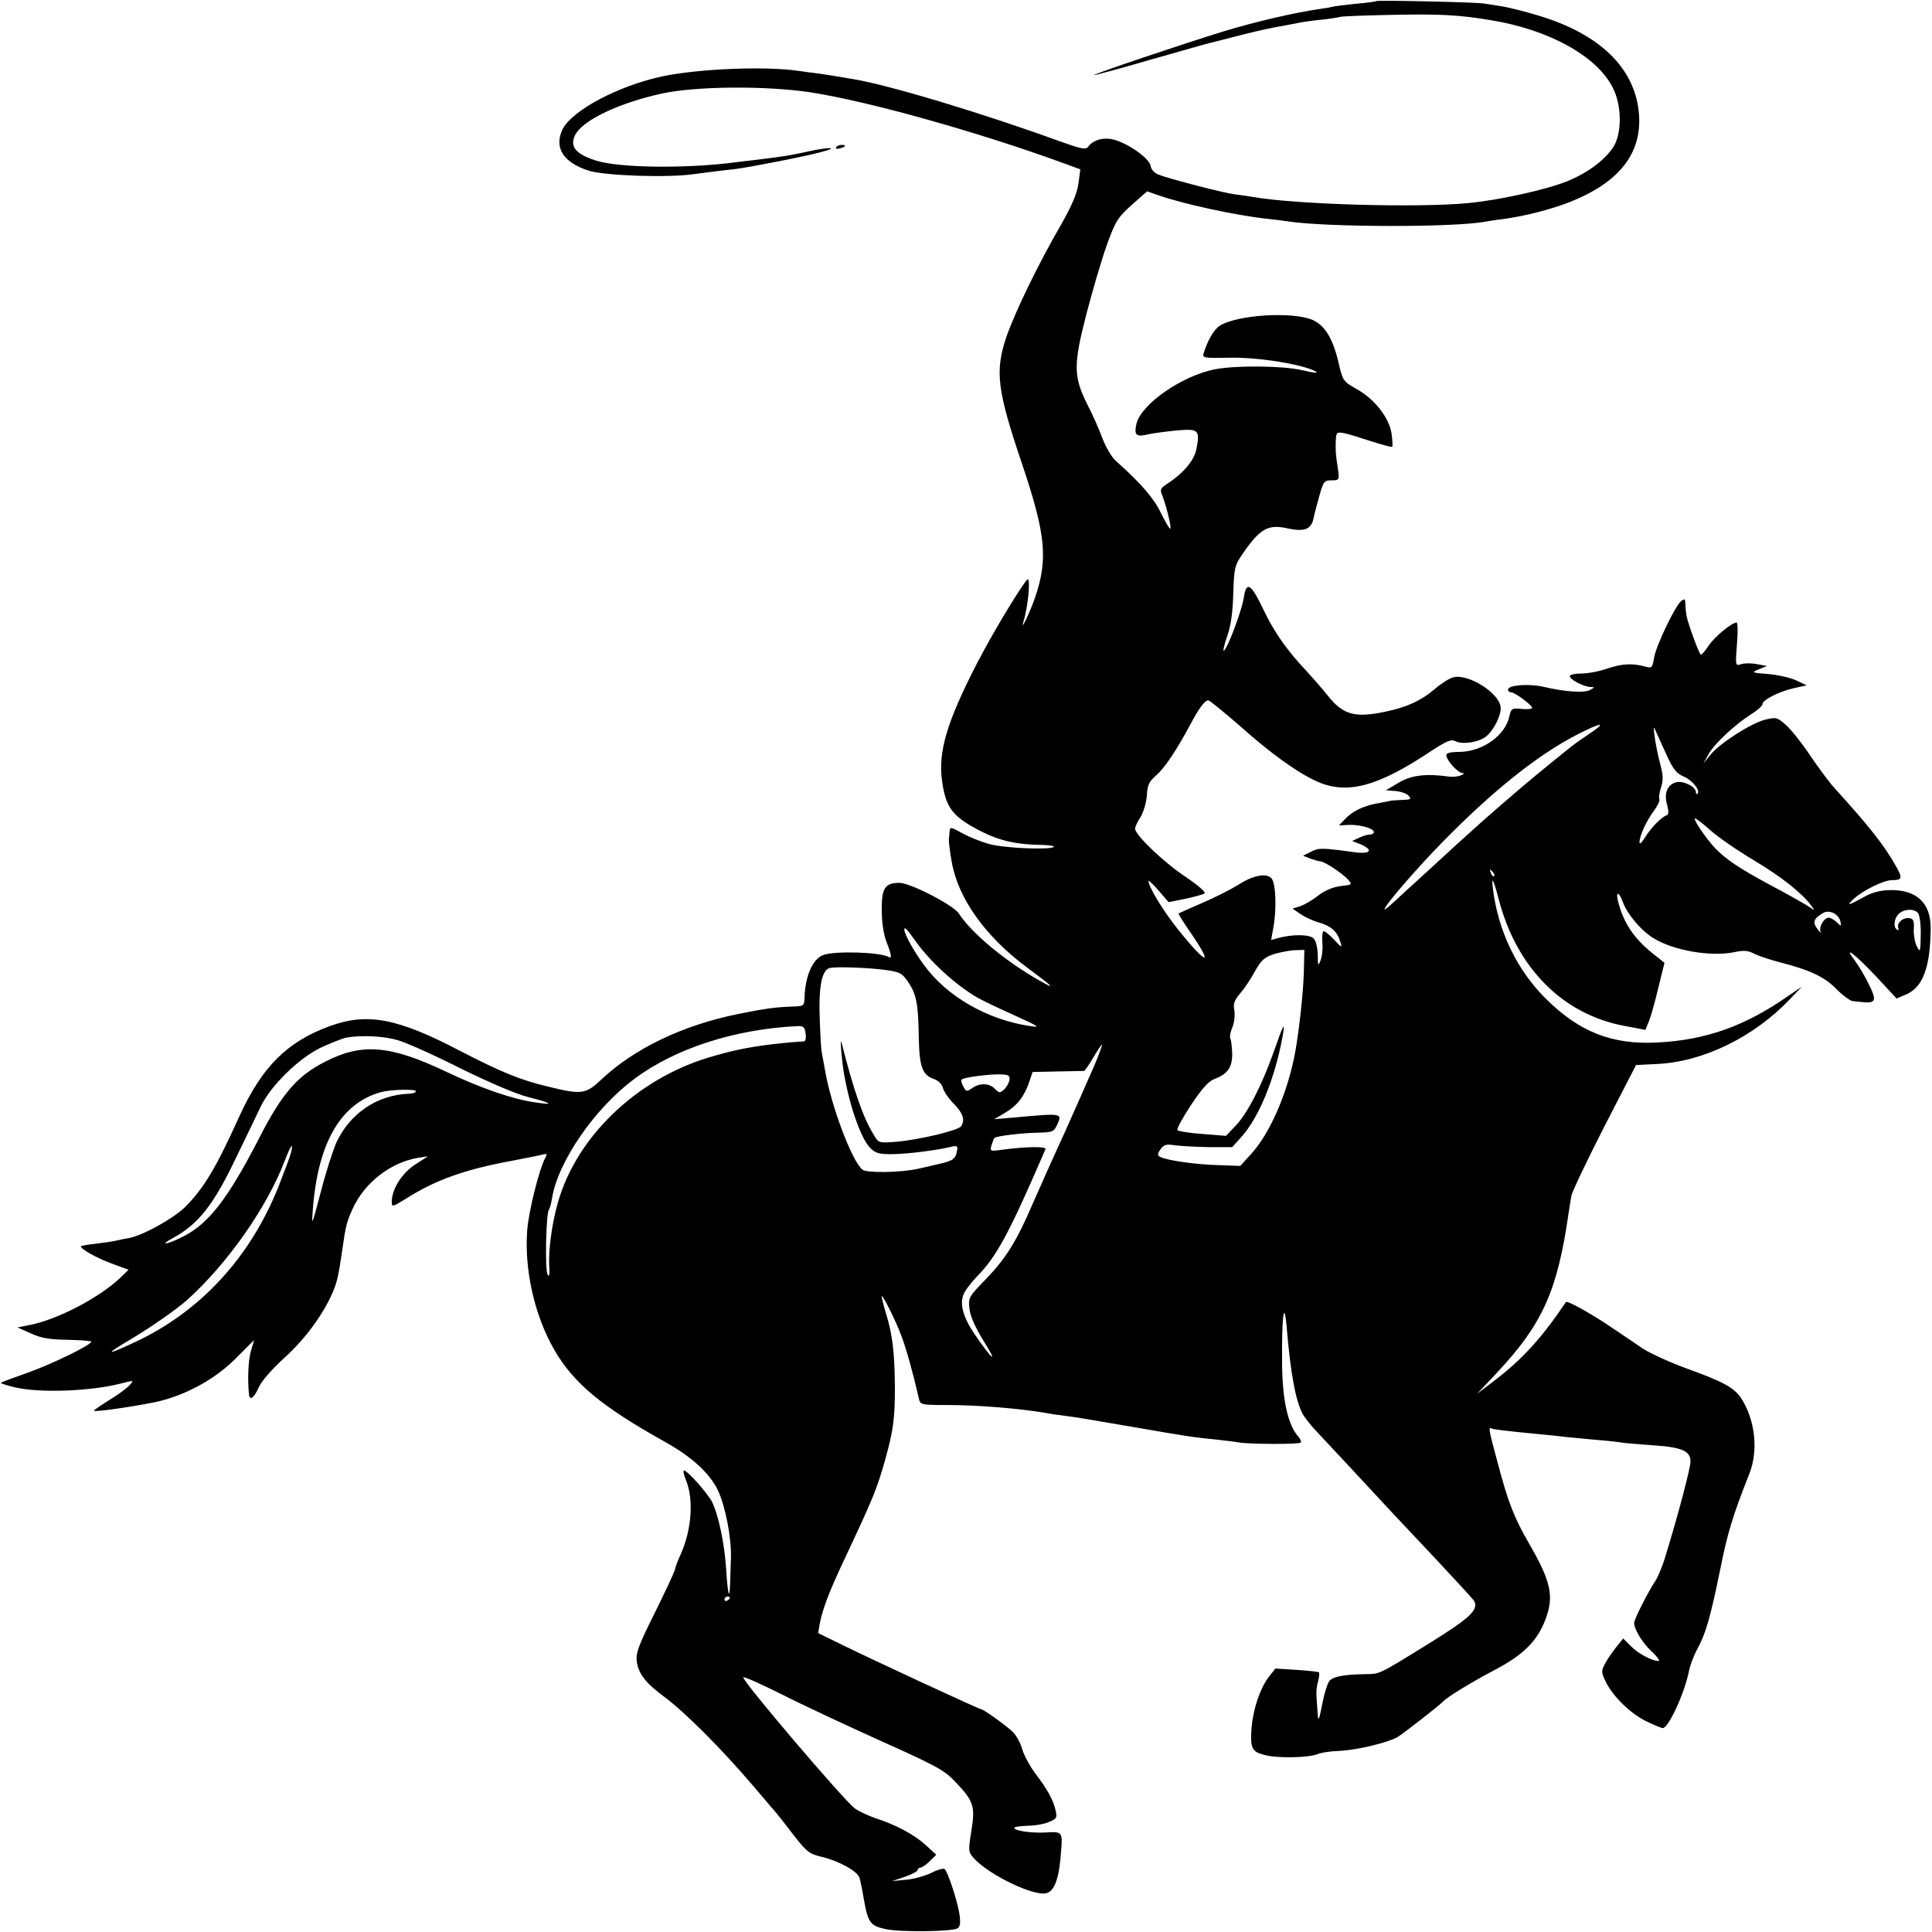 <?xml version="1.0" standalone="no"?>
<!DOCTYPE svg PUBLIC "-//W3C//DTD SVG 20010904//EN"
 "http://www.w3.org/TR/2001/REC-SVG-20010904/DTD/svg10.dtd">
<svg version="1.0" xmlns="http://www.w3.org/2000/svg"
 width="720pt" height="720pt" viewBox="0 0 720 720"
 preserveAspectRatio="xMidYMid meet">
<g transform="translate(0,720) scale(0.1,-0.1)"
fill="#000000" stroke="none">
<path d="M5129 7196 c-2 -2 -37 -7 -77 -10 -40 -4 -78 -9 -85 -11 -7 -2 -30
-6 -52 -9 -85 -12 -238 -47 -352 -82 -144 -44 -498 -163 -486 -164 6 0 99 25
205 56 106 30 200 57 208 59 8 2 58 15 110 28 52 14 122 30 155 36 33 6 71 13
85 16 14 3 49 8 79 11 30 3 64 8 75 11 12 3 107 6 211 8 168 3 234 -1 350 -20
216 -35 395 -133 455 -251 35 -67 35 -174 1 -224 -33 -49 -97 -96 -172 -126
-77 -31 -252 -70 -369 -81 -191 -18 -643 -5 -800 23 -19 3 -51 8 -70 10 -40 5
-241 57 -282 73 -16 6 -28 19 -30 33 -4 27 -81 82 -135 97 -38 11 -79 0 -97
-25 -10 -13 -24 -10 -111 21 -283 103 -635 209 -765 230 -19 3 -48 8 -65 11
-16 3 -46 7 -65 10 -19 2 -53 7 -75 10 -123 18 -368 8 -504 -20 -166 -35 -341
-128 -375 -199 -32 -68 4 -123 98 -153 59 -19 297 -27 391 -13 33 4 83 11 110
14 52 5 76 9 160 25 140 26 247 51 242 57 -3 2 -29 0 -59 -6 -109 -23 -102
-22 -223 -37 -27 -3 -61 -7 -75 -9 -186 -24 -434 -21 -520 7 -76 24 -98 53
-76 96 29 55 164 119 325 154 128 27 385 29 551 4 215 -33 626 -148 946 -265
l60 -22 -7 -53 c-5 -37 -24 -81 -64 -152 -85 -146 -173 -328 -205 -421 -43
-128 -34 -198 61 -478 86 -257 95 -348 47 -490 -18 -53 -57 -136 -44 -92 19
62 28 176 13 156 -34 -42 -131 -205 -185 -309 -113 -219 -147 -332 -131 -442
14 -100 40 -133 149 -188 68 -34 131 -48 229 -49 24 -1 42 -4 38 -7 -12 -12
-183 -5 -238 10 -31 8 -78 27 -103 41 -41 23 -46 24 -47 8 -1 -10 -2 -25 -3
-33 0 -8 4 -45 11 -83 24 -136 126 -278 281 -393 99 -73 109 -84 47 -49 -127
72 -253 176 -302 251 -20 31 -181 114 -221 114 -54 0 -67 -20 -66 -102 0 -45
7 -90 17 -116 18 -46 22 -66 10 -59 -30 19 -203 24 -245 8 -40 -15 -68 -79
-70 -163 -1 -26 -4 -28 -42 -29 -63 -2 -103 -7 -206 -28 -207 -42 -387 -129
-509 -244 -58 -55 -74 -57 -196 -27 -106 25 -176 54 -331 134 -233 122 -345
143 -485 92 -159 -58 -252 -151 -336 -334 -88 -194 -132 -269 -204 -341 -43
-42 -158 -106 -209 -115 -14 -2 -36 -7 -50 -10 -14 -3 -47 -8 -74 -11 -27 -3
-51 -7 -54 -9 -7 -8 59 -45 120 -67 l57 -21 -32 -31 c-80 -75 -237 -157 -342
-176 l-40 -8 50 -22 c38 -18 71 -23 137 -24 49 -1 88 -4 88 -7 0 -12 -143 -82
-235 -115 -54 -19 -100 -36 -102 -38 -2 -2 22 -10 52 -17 92 -22 282 -15 395
14 50 13 50 13 33 -6 -10 -11 -43 -36 -75 -55 -32 -20 -58 -38 -58 -40 0 -6
123 11 225 31 110 23 221 82 301 161 l71 71 -12 -41 c-10 -33 -13 -109 -7
-162 3 -24 18 -13 36 26 10 24 49 68 96 111 77 70 143 159 180 244 17 40 22
65 36 161 12 86 16 102 39 152 44 96 141 171 242 188 l38 6 -48 -31 c-49 -32
-86 -90 -87 -137 0 -22 1 -22 53 10 110 70 220 109 394 141 45 9 94 18 109 22
24 6 25 5 15 -13 -22 -42 -60 -194 -66 -265 -12 -149 27 -321 101 -449 72
-124 177 -211 408 -340 103 -57 169 -117 201 -182 28 -59 51 -176 49 -252 -1
-27 -2 -70 -3 -94 -2 -70 -9 -44 -15 53 -6 95 -29 202 -53 250 -17 32 -91 116
-104 116 -4 0 -1 -16 7 -35 30 -72 22 -186 -20 -279 -8 -17 -18 -42 -21 -56
-4 -14 -39 -88 -77 -165 -59 -118 -69 -146 -65 -177 6 -45 34 -81 102 -131 78
-58 214 -194 335 -336 25 -29 55 -65 68 -80 13 -14 48 -58 78 -98 51 -65 60
-72 107 -83 63 -15 134 -54 140 -78 3 -9 11 -47 17 -84 15 -83 24 -95 80 -107
52 -12 249 -10 269 3 9 6 11 20 7 50 -8 53 -45 164 -56 171 -5 3 -27 -3 -48
-14 -22 -11 -63 -23 -93 -26 l-54 -5 48 16 c26 9 47 21 47 25 0 5 5 9 10 9 6
0 22 11 35 24 l24 24 -39 36 c-44 40 -110 75 -187 100 -28 10 -63 26 -78 37
-47 38 -415 470 -415 488 0 5 64 -24 143 -63 78 -40 246 -118 372 -175 199
-89 236 -109 273 -149 71 -74 77 -93 62 -185 -12 -77 -12 -78 11 -104 58 -62
225 -142 270 -128 31 10 47 59 54 164 5 63 2 66 -56 62 -54 -3 -119 6 -119 17
0 4 22 7 49 8 26 0 62 6 80 14 29 12 31 16 25 43 -8 38 -32 81 -78 141 -19 26
-40 65 -46 86 -6 22 -21 50 -33 63 -21 22 -111 87 -120 87 -7 0 -413 188 -520
241 l-88 43 6 35 c9 50 35 120 90 236 110 234 123 266 154 376 30 108 36 151
36 269 -1 131 -9 198 -34 278 -10 34 -17 62 -15 62 6 0 48 -83 72 -145 19 -50
43 -135 66 -235 5 -25 6 -26 108 -26 115 0 269 -13 368 -30 14 -3 41 -7 60 -9
60 -8 90 -13 275 -45 196 -34 211 -36 300 -45 33 -4 71 -8 85 -11 41 -6 221
-7 227 0 4 3 -1 14 -9 23 -38 43 -58 132 -60 263 -2 179 7 257 17 145 14 -169
33 -274 59 -323 8 -15 32 -45 53 -67 33 -35 210 -225 283 -304 14 -15 86 -91
160 -170 74 -79 138 -149 143 -156 19 -33 -13 -64 -165 -158 -192 -119 -185
-115 -238 -116 -83 -1 -124 -9 -137 -27 -6 -9 -17 -42 -23 -73 -15 -77 -18
-82 -20 -38 -2 20 -3 47 -4 60 -1 12 1 35 6 51 4 16 6 32 3 34 -2 2 -39 6 -83
9 l-79 5 -26 -33 c-32 -43 -57 -119 -63 -189 -5 -75 1 -88 48 -100 47 -13 163
-11 198 3 14 6 50 11 80 12 68 3 183 31 219 52 25 16 160 121 171 134 14 15
105 71 189 115 107 56 160 108 190 188 33 87 22 140 -59 281 -57 98 -80 157
-119 305 -33 122 -35 134 -23 127 6 -4 48 -9 192 -23 25 -2 63 -6 85 -9 22 -2
74 -7 115 -11 41 -3 84 -8 94 -10 11 -2 62 -6 115 -10 108 -7 141 -21 141 -60
0 -24 -42 -185 -92 -349 -11 -38 -29 -81 -38 -95 -27 -40 -80 -144 -80 -158 0
-24 32 -77 68 -109 19 -18 29 -33 23 -33 -24 0 -77 28 -104 56 l-28 28 -24
-30 c-13 -16 -32 -43 -42 -61 -16 -30 -16 -34 0 -68 26 -55 92 -120 151 -149
29 -14 57 -26 63 -26 21 0 82 133 97 212 4 20 17 56 30 80 33 60 50 120 86
296 28 139 45 197 110 362 34 87 20 203 -33 282 -26 37 -67 60 -201 108 -63
23 -137 57 -163 74 -26 18 -82 55 -123 83 -74 50 -160 97 -164 91 -91 -135
-163 -214 -268 -294 l-63 -48 78 83 c165 177 221 301 262 586 4 22 8 53 11 69
3 15 58 131 123 258 l118 229 79 4 c172 8 361 101 494 241 l45 47 -50 -34
c-163 -114 -309 -165 -489 -174 -169 -9 -292 40 -417 165 -106 106 -175 249
-195 405 -7 55 1 41 21 -35 66 -256 238 -430 468 -473 l79 -15 13 32 c7 17 23
73 35 125 l23 93 -34 27 c-76 59 -115 115 -137 194 -13 45 0 49 16 5 16 -44
66 -104 112 -133 74 -47 217 -72 305 -53 33 7 50 6 72 -6 16 -8 57 -22 92 -31
117 -30 170 -55 215 -101 24 -24 52 -45 62 -45 11 -1 29 -3 41 -4 43 -4 47 9
18 66 -14 30 -38 69 -51 87 -47 61 -7 32 74 -53 l80 -86 33 14 c65 26 93 102
94 249 0 94 -53 143 -153 141 -36 -1 -67 -9 -98 -27 -56 -31 -65 -33 -36 -6
33 31 112 70 142 70 38 0 41 7 18 48 -45 81 -102 153 -233 297 -20 22 -60 77
-90 121 -30 45 -70 95 -89 112 -33 29 -37 30 -78 20 -52 -13 -168 -87 -204
-131 l-26 -32 19 34 c21 39 100 112 160 150 23 14 41 31 41 36 -1 16 60 47
115 60 l50 11 -38 18 c-21 10 -68 21 -104 24 -64 5 -65 6 -36 18 l30 12 -37 7
c-20 4 -46 4 -59 0 -22 -7 -22 -7 -16 74 4 44 3 81 -1 81 -18 0 -80 -51 -103
-84 -13 -20 -27 -36 -30 -36 -6 0 -48 114 -54 146 -2 11 -4 30 -4 43 -1 20 -3
21 -16 11 -23 -19 -94 -168 -101 -212 -6 -37 -9 -39 -33 -32 -47 13 -85 11
-140 -7 -30 -11 -74 -19 -98 -19 -23 0 -43 -4 -43 -10 0 -12 53 -40 77 -40 17
-1 17 -1 -1 -11 -20 -12 -91 -8 -176 12 -56 12 -130 6 -130 -11 0 -6 5 -10 12
-10 13 0 78 -48 78 -58 0 -4 -18 -6 -39 -4 -37 4 -39 2 -46 -27 -15 -72 -100
-132 -186 -133 -32 0 -49 -4 -49 -12 0 -19 43 -66 60 -67 9 0 7 -3 -5 -8 -11
-5 -31 -7 -45 -5 -87 12 -141 5 -188 -23 l-47 -28 37 -3 c20 -2 42 -10 48 -18
11 -12 7 -14 -24 -15 -20 -1 -39 -2 -43 -3 -5 -1 -27 -6 -51 -10 -53 -10 -92
-29 -120 -59 l-22 -23 38 2 c41 1 92 -13 92 -27 0 -5 -7 -9 -15 -9 -8 0 -26
-5 -40 -12 l-26 -12 31 -12 c50 -22 38 -38 -22 -30 -123 17 -133 17 -162 2
l-30 -15 28 -11 c15 -5 32 -10 37 -10 14 0 81 -44 102 -67 17 -20 17 -20 -27
-25 -29 -4 -58 -16 -83 -35 -21 -17 -51 -34 -67 -40 l-29 -9 29 -20 c16 -11
47 -26 70 -32 45 -13 68 -34 79 -72 7 -23 6 -23 -23 8 -16 17 -34 32 -39 32
-4 0 -7 -19 -5 -43 2 -23 -1 -53 -7 -67 -9 -22 -10 -20 -10 22 -1 27 -7 53
-16 61 -15 15 -75 16 -129 2 l-29 -8 8 44 c13 67 10 166 -6 185 -18 22 -69 13
-127 -25 -26 -16 -85 -46 -132 -66 -46 -20 -86 -38 -88 -39 -1 -2 20 -36 48
-76 86 -126 54 -114 -52 19 -53 66 -108 157 -108 178 0 4 17 -12 38 -36 l37
-43 60 12 c33 7 66 16 73 20 8 4 -19 28 -72 64 -81 54 -186 155 -186 178 0 6
9 26 21 44 11 19 21 54 23 80 2 38 8 51 33 73 32 27 77 94 129 191 32 61 54
90 67 90 5 0 56 -42 114 -92 123 -110 222 -180 295 -212 110 -47 223 -17 418
113 61 40 78 47 94 39 26 -14 88 -4 115 18 30 25 58 84 53 111 -8 53 -121 123
-176 109 -13 -3 -44 -22 -67 -42 -54 -46 -107 -70 -190 -87 -111 -23 -155 -10
-211 61 -21 26 -55 65 -76 88 -74 78 -123 147 -162 229 -48 101 -65 112 -75
47 -7 -47 -60 -188 -74 -197 -4 -2 1 22 12 53 14 40 21 88 23 159 3 96 5 105
34 148 67 97 96 113 173 95 58 -12 84 -2 92 38 3 15 13 53 22 85 15 53 18 57
45 57 29 0 30 1 24 43 -9 57 -9 67 -8 105 2 32 3 33 35 27 17 -4 63 -18 102
-31 38 -12 71 -21 73 -19 3 2 1 24 -2 49 -9 59 -63 129 -130 166 -51 29 -52
31 -68 100 -21 89 -51 138 -97 158 -75 32 -284 19 -347 -23 -20 -13 -44 -55
-58 -100 -6 -19 -2 -20 97 -18 98 2 244 -20 307 -45 33 -14 16 -14 -40 -1 -70
16 -242 18 -321 3 -123 -23 -278 -131 -294 -204 -9 -42 -1 -49 42 -39 21 5 70
11 109 15 81 7 87 2 72 -72 -9 -41 -48 -88 -110 -128 -24 -16 -26 -21 -16 -44
17 -45 35 -122 29 -122 -4 0 -19 27 -35 59 -25 53 -74 110 -167 193 -15 12
-37 50 -50 83 -12 33 -38 92 -58 130 -51 103 -51 146 -2 336 22 85 56 200 75
254 33 91 41 104 93 151 l58 51 40 -14 c93 -33 293 -76 405 -88 30 -3 66 -8
80 -10 142 -22 620 -23 735 -1 11 2 42 7 69 10 80 11 177 36 246 63 184 73
269 181 258 327 -13 171 -145 300 -378 369 -47 14 -105 29 -130 33 -25 4 -56
9 -70 11 -30 5 -396 13 -401 9z m792 -2732 c-59 -40 -51 -34 -181 -140 -76
-62 -213 -181 -276 -239 -6 -5 -53 -48 -104 -95 -51 -47 -103 -94 -115 -105
-73 -68 -85 -78 -85 -73 0 13 117 149 213 247 188 192 355 326 502 402 95 49
117 50 46 3z m292 -82 c22 -49 36 -65 62 -76 32 -14 63 -52 51 -64 -3 -3 -6 0
-6 6 0 20 -46 43 -73 37 -33 -9 -47 -41 -34 -85 6 -23 6 -35 -1 -38 -20 -6
-60 -48 -81 -82 -12 -20 -21 -28 -21 -19 0 24 25 79 54 118 14 19 23 38 20 43
-3 4 0 24 6 43 8 23 8 45 1 72 -12 46 -21 88 -26 128 -3 30 -3 30 8 5 6 -14
24 -53 40 -88z m162 -277 c27 -24 99 -74 161 -111 104 -62 179 -122 214 -169
15 -20 15 -20 -15 0 -16 10 -79 46 -140 78 -115 62 -164 95 -204 137 -33 35
-84 110 -74 110 4 0 30 -20 58 -45z m-807 -170 c-3 -3 -9 2 -12 12 -6 14 -5
15 5 6 7 -7 10 -15 7 -18z m1291 -170 c3 -17 2 -18 -14 -2 -9 9 -23 17 -30 17
-18 0 -38 -36 -30 -53 4 -6 -1 -3 -9 7 -23 28 -18 43 19 64 24 13 58 -5 64
-33z m289 32 c6 -7 11 -44 10 -81 -1 -65 -2 -67 -15 -42 -7 14 -12 43 -11 63
2 30 -1 38 -15 41 -23 5 -49 -17 -43 -35 3 -8 1 -11 -4 -8 -15 9 -12 42 6 59
19 19 58 21 72 3z m-3740 -99 c55 -79 153 -169 235 -216 21 -12 84 -42 140
-67 88 -40 96 -45 57 -39 -159 23 -311 110 -396 227 -38 51 -74 116 -74 133 0
12 12 -1 38 -38z m1451 -122 c-2 -72 -17 -213 -32 -296 -28 -152 -93 -301
-163 -379 l-42 -46 -83 3 c-84 2 -193 18 -216 31 -10 5 -10 11 2 28 12 17 21
20 52 15 21 -3 78 -6 127 -7 l88 0 37 41 c63 72 121 212 150 367 12 66 5 54
-33 -55 -44 -124 -98 -229 -142 -274 l-35 -37 -87 7 c-47 3 -89 10 -94 14 -4
4 19 46 50 93 41 62 66 90 88 98 49 18 67 44 66 96 -1 25 -4 50 -7 55 -3 5 0
24 8 42 7 18 10 46 7 63 -5 24 0 37 21 62 15 17 40 54 55 82 25 44 36 54 74
66 25 7 60 14 78 14 l33 1 -2 -84z m-1557 9 c51 -7 60 -12 82 -44 31 -46 38
-80 40 -205 2 -112 13 -142 56 -157 17 -6 31 -20 34 -34 4 -14 22 -40 41 -59
34 -35 42 -59 27 -83 -10 -16 -158 -51 -242 -58 -66 -5 -66 -5 -85 28 -39 63
-74 165 -119 342 -7 25 2 -78 10 -120 23 -128 65 -243 99 -275 20 -19 34 -22
86 -21 58 1 165 15 217 28 18 4 22 1 19 -13 -5 -33 -15 -40 -69 -52 -29 -7
-64 -15 -78 -18 -64 -14 -191 -16 -206 -3 -40 33 -118 241 -140 374 -4 22 -9
49 -11 60 -3 11 -6 67 -8 125 -5 126 8 187 39 193 29 5 140 1 208 -8z m-300
-236 c3 -17 0 -29 -6 -30 -6 0 -31 -2 -56 -4 -126 -12 -200 -26 -299 -56 -269
-81 -493 -296 -562 -541 -23 -81 -36 -181 -32 -239 2 -30 0 -39 -6 -29 -11 15
-6 223 4 241 4 5 9 24 12 42 21 136 159 337 308 447 151 113 375 185 607 196
22 1 27 -3 30 -27z m-1521 -25 c30 -8 135 -55 234 -105 106 -52 210 -97 252
-107 90 -23 102 -32 26 -20 -84 12 -202 53 -328 113 -210 100 -315 109 -452
39 -105 -53 -162 -119 -247 -285 -115 -224 -188 -319 -283 -367 -59 -30 -94
-36 -39 -6 93 50 151 122 233 294 41 85 85 175 96 199 38 77 141 177 221 216
39 18 82 35 96 38 56 10 140 6 191 -9z m2595 -100 c-19 -43 -67 -153 -108
-244 -42 -91 -95 -210 -119 -265 -61 -142 -100 -204 -175 -282 -64 -66 -66
-69 -61 -111 3 -28 22 -70 56 -125 52 -83 29 -65 -35 28 -43 62 -58 113 -44
149 5 15 28 45 51 69 73 74 120 161 255 474 6 11 -65 11 -164 -2 -42 -6 -43
-5 -37 17 4 13 9 25 11 27 7 8 106 19 165 20 50 1 57 4 67 26 22 48 25 47
-163 30 l-70 -6 39 23 c46 27 72 60 91 114 l13 39 94 2 c51 1 95 2 98 2 3 1
19 23 35 51 16 27 30 48 32 47 1 -2 -12 -39 -31 -83z m-314 -49 c-2 -11 -11
-27 -20 -35 -15 -14 -18 -14 -34 2 -22 22 -56 23 -85 3 -20 -14 -23 -14 -33 6
-7 11 -9 23 -6 26 7 8 107 21 146 19 29 -1 34 -4 32 -21z m-2212 -42 c0 -4
-12 -9 -27 -9 -118 -5 -219 -73 -270 -183 -13 -30 -40 -114 -58 -185 -34 -128
-34 -129 -29 -61 19 248 105 394 254 435 37 10 130 12 130 3z m-466 -230 c-4
-16 -25 -71 -46 -125 -107 -267 -294 -469 -542 -583 -104 -48 -106 -44 -7 15
74 44 171 112 208 145 150 135 298 345 364 519 23 60 34 73 23 29z m1636
-1657 c0 -3 -4 -8 -10 -11 -5 -3 -10 -1 -10 4 0 6 5 11 10 11 6 0 10 -2 10 -4z"/>
<path d="M3116 6651 c-4 -5 3 -7 14 -4 23 6 26 13 6 13 -8 0 -17 -4 -20 -9z"/>
</g>
</svg>
